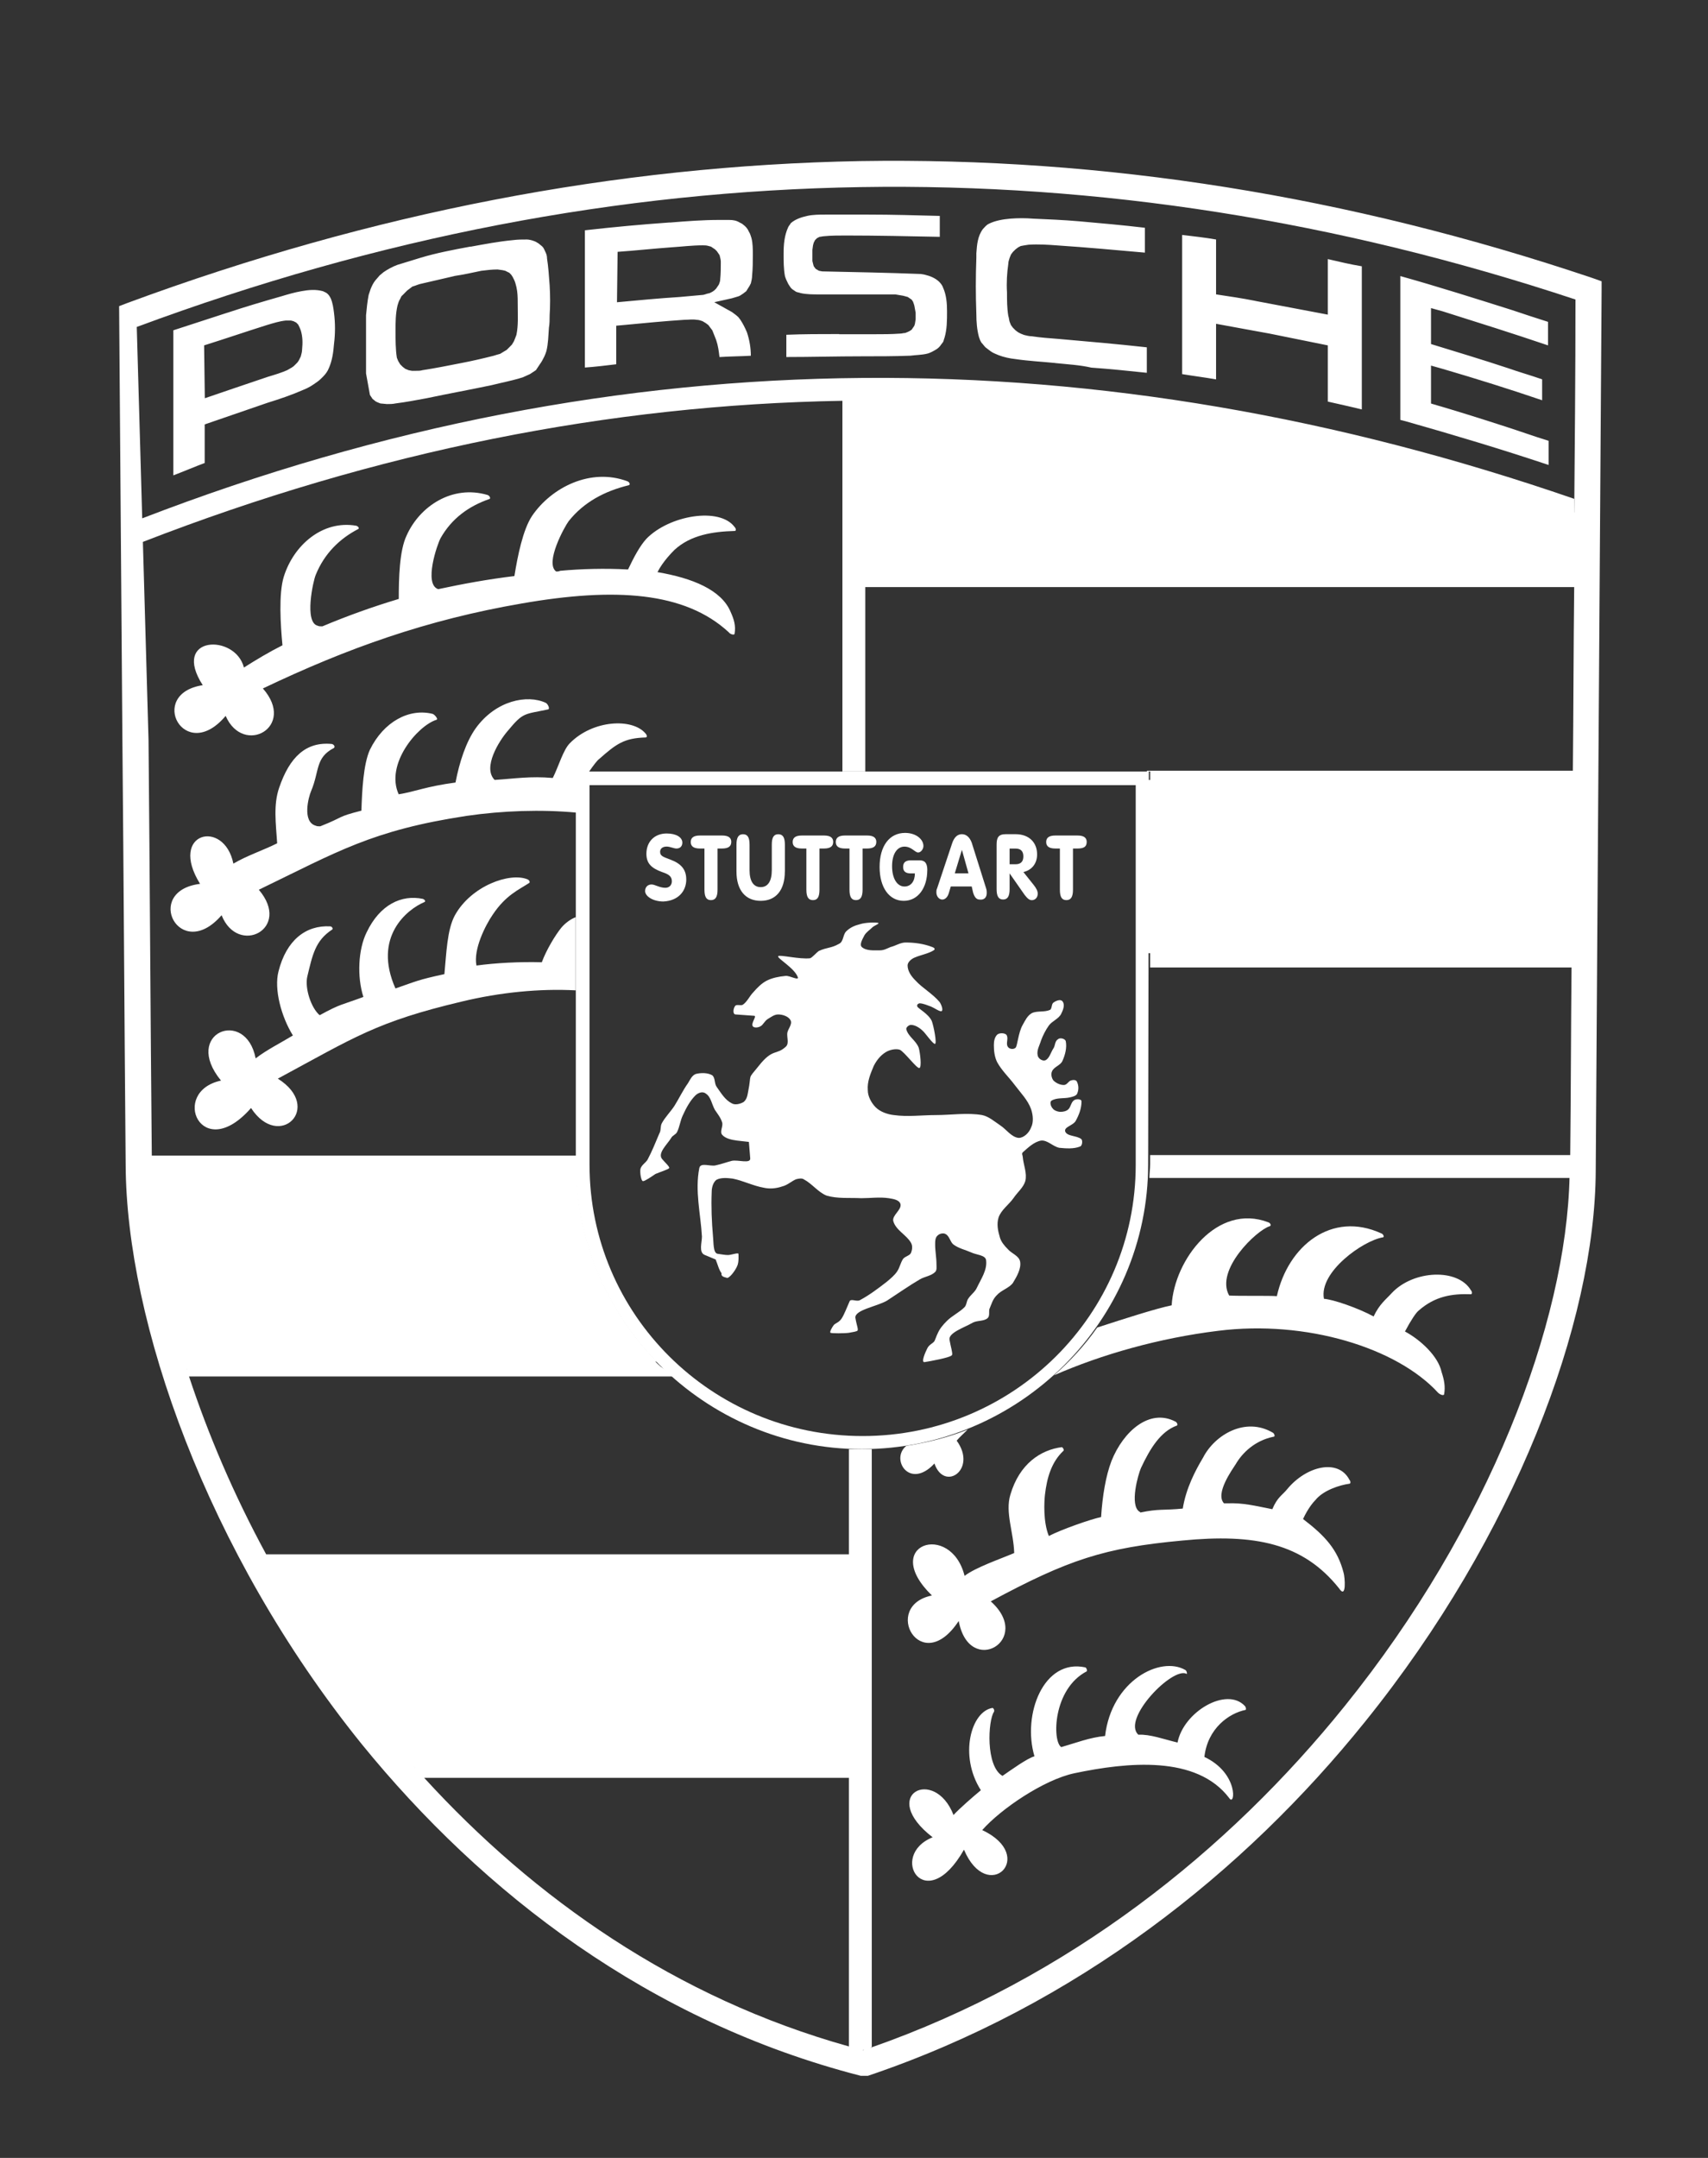 <?xml version="1.0" encoding="UTF-8"?>
<svg id="Calque_1" data-name="Calque 1" xmlns="http://www.w3.org/2000/svg" xmlns:xlink="http://www.w3.org/1999/xlink" viewBox="0 0 386.26 487.9">
  <rect x="0" y="0" width="386.26" height="487.9" fill="#333333" stroke="none"/>
  <defs>
    <style>
      .cls-1 {
        fill: none;
      }

      .cls-2 {
        clip-path: url(#clippath-3);
      }

      .cls-3 {
        clip-path: url(#clippath-2);
      }

      .cls-4 {
        fill: #fff;
      }
    </style>
    <clipPath id="clippath-2">
      <rect class="cls-1" x="-514.47" y="36.36" width="2510.68" height="435.14"/>
    </clipPath>
    <clipPath id="clippath-3">
      <rect class="cls-1" x="-514.47" y="36.36" width="2510.68" height="435.14"/>
    </clipPath>
  </defs>
  <g class="cls-3">
    <path class="cls-4" d="M218.13,356.31c2.51-1.93,8.13-3.84,11.23-5.17-.14-4.73-2.07-9.16-.88-13.15,2.07-7.09,6.94-10.19,11.66-10.79.3.14.59.74.3.88-2.66,2.52-3.69,6.06-4.13,9.91-.16,1.47-.44,6.06.88,9.3,2.82-1.47,9.61-3.84,11.82-4.28.3-4.73,1.05-9.31,2.36-12.71,2.66-6.65,8.58-11.96,14.48-8.86.3.14.59.74.3.88-3.69,1.33-6.06,5.18-8.13,9.61-.59,1.33-2.66,8.42-.3,9.89,0,0,.16,0,.16.16,4.28-.89,5.03-.45,9.6-.89.74-4.59,2.82-8.56,4.59-11.52,2.66-5.18,9.6-9.31,15.81-5.62.28.16.58.89.14.89-4.29.88-7.09,3.69-8.56,6.2-.75,1.19-4.73,6.65-2.66,8.86h.74c3.69-.14,6.36.59,10.19,1.33,1.19-2.8,2.22-3.1,3.4-4.57,4.29-5.18,11.52-6.95,14.04-2.07.3.3.3.88,0,.88-2.22.3-5.92,1.49-7.69,3.69-.44.45-1.63,1.77-2.8,4.29,5.03,3.84,7.83,6.94,9.16,12.12.3.88.74,6.2-1.03,3.54-8.13-10.19-19.07-12.4-35.46-10.79-17.58,1.63-25.71,4.29-43.29,13.75,9.74,8.72-4.88,17.28-7.25,4.43-8.56,13.01-17.58-3.4-6.06-5.76-11.82-11.52,4.29-16.85,7.39-4.43"/>
    <path class="cls-4" d="M218.86,323.21c-.88.89-1.77,1.63-2.51,2.52,4.73,6.5-2.8,11.66-5.03,5.17-5.62,6.06-10.05-1.03-6.36-3.99,4.73-.74,9.46-1.91,13.89-3.69M248.12,300.16c6.36-2.07,13.29-4.29,16.85-5.03.59-10.35,10.35-23.2,21.87-18.76.44.14.74.74.3.88-2.96.89-12.41,9.89-9.17,15.67,2.36.14,8.88,0,10.79.14,2.52-11.38,12.41-19.35,23.64-14.18.45.14.75.89.3.89-4.43.74-14.48,7.83-13.29,13.89,2.07.14,7.69,2.07,11.23,3.99,1.33-2.82,2.8-3.85,4.13-5.32,4.88-5.18,14.93-5.62,17.88-.59.3.3.3.89,0,.89-4.28-.16-8.13.44-11.82,3.69-.58.44-1.77,2.21-3.1,4.73,3.55,1.91,7.53,5.61,8.28,9.16.58,1.77.88,3.24.58,5.03-.14.44-1.03,0-1.33-.3-9.3-10.19-29.84-16.55-49.79-14.04-13.29,1.63-26.3,5.32-37.09,10.05,3.69-3.26,6.95-6.79,9.75-10.79"/>
    <path class="cls-4" d="M215.62,410.39c1.33-1.47,4.59-4.29,6.2-5.62-5.01-7.83-2.21-17.88,2.66-18.61.3.16.45.59.3.89-1.33,1.93-1.93,12.26,1.93,14.48,1.93-1.33,5.61-3.99,7.23-4.43-2.8-9.46,2.07-22.17,11.52-20.1.3.16.45.74.3.89-7.67,3.99-7.83,15.81-5.76,17.13,3.1-.88,6.5-2.21,9.91-2.51,1.47-12.56,12.56-18.18,18.16-14.92.3.14.45.88.3.88-3.1-1.77-14.78,10.21-10.93,13.75,2.66-.14,5.76,1.03,8.86,1.77,1.33-6.94,11.08-12.7,15.22-8.27.3.3.3.89.16.89-3.69.74-8.58,4.13-9.31,10.63,7.83,3.69,6.95,11.38,5.62,9.31-7.39-9.75-23.06-8.13-35.02-5.62-6.95,1.47-16.69,8.13-20.84,12.85,12.56,5.92,1.19,16.99-4.13,4.43-8.72,15.37-17.28,1.33-7.09-2.8-12.41-9.61.44-16.11,4.73-5.03"/>
    <path class="cls-4" d="M89.14,398.72c-12.41-14.33-22.9-29.84-31.33-45.51h135.94v45.51h-104.61Z"/>
  </g>
  <rect class="cls-4" x="259.2" y="176.35" width="99.88" height="39.16"/>
  <polygon class="cls-4" points="359.09 116.95 329.53 106.46 295.1 99.51 256.4 91.09 220.49 88.28 193.15 88.28 193.15 129.5 358.95 129.5 359.09 116.95"/>
  <g class="cls-2">
    <path class="cls-4" d="M341.95,70.11c2.65.89,5.31,1.77,8.13,2.66v5.32c-7.84-2.66-15.81-5.17-23.8-7.69l-2.66-.74v8.13c5.76,1.77,11.68,3.55,17.44,5.46,2.51.89,5.17,1.63,7.69,2.52v4.73c-7.39-2.52-14.93-4.88-22.47-7.09l-2.66-.75v8.58c5.62,1.63,11.24,3.4,16.7,5.17,3.24,1.03,6.5,2.22,9.89,3.26v5.46c-10.63-3.55-21.42-6.79-32.36-9.89l-1.17-.3v-32.52c8.42,2.36,16.85,5.03,25.27,7.69M283.89,68.04c5.46,1.03,10.93,2.07,16.39,3.1v-12.56c2.52.59,5.03,1.19,7.69,1.63v32.36c-2.52-.59-5.03-1.19-7.69-1.77v-12.71c-4.43-.89-8.72-1.77-13.15-2.66-3.99-.74-8.13-1.47-12.12-2.22v12.57c-2.51-.45-5.03-.75-7.67-1.19v-31.47c2.51.3,5.17.59,7.67,1.03v12.41c2.96.44,5.92.88,8.88,1.47M238.67,82.08c-2.96-.3-6.06-.45-9.02-.89-1.33-.14-2.66-.44-3.84-.89-.59-.28-1.19-.44-1.78-.88-.44-.3-.74-.59-1.17-.89-.3-.3-.59-.74-.89-1.03-.3-.44-.44-.88-.59-1.33-.44-1.63-.58-3.4-.58-5.17-.16-4.29-.16-8.42,0-12.71v-1.03c.14-1.93.28-3.84,1.47-5.46.44-.44.74-.89,1.33-1.19,1.47-.74,3.26-1.03,4.87-1.17,1.78-.14,3.4-.14,5.18,0,3.4.14,6.94.3,10.33.59,5.03.44,9.91.88,14.93,1.47v5.62c-6.65-.59-13.15-1.19-19.8-1.63-2.07-.16-4.29-.3-6.5-.16l-1.03.16-.75.14-.58.3-.59.45-.59.58-.44.59-.3.74c-.14.45-.3.89-.3,1.33-.3,2.07-.44,4.29-.3,6.5,0,1.78,0,3.55.3,5.32.16.44.16.89.3,1.33l.3.74.44.59.59.59.59.44.58.3.75.3c.58.14,1.17.3,1.77.3,1.93.3,3.99.44,5.9.59,6.65.58,13.45,1.17,20.1,1.91v5.76c-4.13-.44-8.42-.88-12.56-1.17-2.52-.59-5.32-.74-8.13-1.03M189.77,75.57h8.13c1.77,0,3.69,0,5.61-.14.45,0,.75-.14,1.19-.14.44-.16.74-.3,1.03-.45l.44-.3.3-.44.3-.44.14-.45.16-1.03v-1.47l-.3-1.63-.14-.44-.16-.44-.3-.45-.44-.3-.44-.3-1.03-.28-1.78-.3h-17.13c-1.49,0-2.96,0-4.29-.3-.44-.16-.74-.16-1.03-.3l-.45-.3-.44-.3-.3-.3-.3-.44-.28-.44c-.3-.59-.59-1.19-.75-1.78-.3-1.61-.3-3.4-.3-5.01,0-2.08.16-4.15,1.05-6.06.14-.3.44-.59.58-.89,1.03-.89,2.36-1.33,3.69-1.63s2.82-.3,4.15-.3h9.74c5.32,0,10.79.16,16.11.3v4.73c-7.09-.14-14.18-.3-21.28-.3-1.63,0-3.26,0-4.87.16-.3,0-.75.14-1.03.14l-.59.3-.44.44-.3.59-.16.59-.14,1.03v2.51l.14.59.16.59.44.59.74.44.74.14c7.39.16,14.93.3,22.31.59l.89.16c1.19.28,2.36.74,3.26,1.61.44.45.74.89.88,1.33.74,1.63.89,3.55.89,5.32,0,2.07,0,4.13-.59,6.06-.14.3-.14.59-.3.89l-.44.58c-.3.45-.59.75-1.03,1.05-.74.44-1.47.88-2.22,1.03-1.17.28-2.51.28-3.69.44-3.69.14-7.23.14-10.93.14-5.76,0-11.52.16-17.14.16v-5.03c3.85-.16,7.69-.16,11.52-.16h.45ZM139.53,68.34c4.73-.44,9.46-.89,14.18-1.19,1.63-.14,3.26-.28,4.87-.44.45,0,.89-.14,1.33-.3l.59-.14.59-.3.44-.3.44-.44.3-.45.3-.44c.16-.44.3-.74.3-1.17.14-1.33.14-2.66.14-3.99,0-.44-.14-.89-.28-1.49l-.3-.44-.3-.44-.44-.44-.45-.3-.44-.3-.59-.16c-.44-.14-.88-.14-1.33-.14-2.36,0-4.73.3-6.94.44-4.15.3-8.13.74-12.27,1.03l-.14,11.38ZM151.49,50.32c3.69-.3,7.39-.59,11.08-.59h2.36c.89,0,1.63.14,2.36.59.3.14.59.28.74.44.59.44,1.03.89,1.33,1.63.3.44.45,1.03.59,1.47.3,1.19.3,2.52.3,3.69,0,1.63,0,3.1-.16,4.73,0,.59-.14,1.19-.28,1.77l-.3.59c-.3.44-.45.74-.74,1.19l-.75.58c-.3.16-.58.45-1.03.59-.44.14-1.03.3-1.47.44l-3.99.89,3.99,2.22c.59.44,1.03.74,1.47,1.17l.45.59c.58.88,1.03,1.77,1.47,2.8.59,1.77.89,3.55.89,5.32-2.36.14-4.73.14-7.09.3-.16-1.33-.3-2.52-.75-3.85l-.58-1.47-.3-.74-.45-.59-.44-.59-.59-.44-.74-.44c-.44-.16-.88-.3-1.33-.3-.88-.16-1.91,0-2.8,0-4.59.3-9.02.74-13.59,1.17l-1.78.16v8.72c-2.36.28-4.73.58-7.09.74v-31.03c6.51-.74,12.87-1.33,19.21-1.77M102.74,62.42l-7.69,1.78c-.59.14-1.17.44-1.77.58l-.59.45-.59.44-.44.44-.44.45-.45.44-.28.59c-.3.44-.45,1.03-.59,1.47-.45,1.93-.45,3.85-.45,5.76,0,2.07,0,4.15.3,6.06l.3.74.45.75.58.58.59.45.74.3.74.14h.89c.59,0,1.03,0,1.47-.14,2.96-.45,5.92-1.05,8.88-1.63,2.36-.45,4.87-1.03,7.23-1.63.44-.16,1.03-.3,1.49-.44l.74-.45.74-.44.59-.59.58-.59.45-.74.3-.74.28-.74c.45-2.22.3-4.29.3-6.5,0-1.19,0-2.36-.14-3.4l-.16-.89c-.14-.59-.28-1.19-.58-1.77l-.3-.59-.3-.44-.44-.45-.3-.14-.59-.3-.59-.14-1.17-.16c-1.33,0-2.52.16-3.69.3-2.07.44-4.13.89-6.06,1.17M106.43,55.78c3.24-.59,6.36-1.19,9.6-1.49,1.03-.14,2.07-.14,3.1-.14.45,0,1.05.14,1.49.3.44.14.74.3,1.17.59.3.28.59.44.89.74.3.3.44.74.59,1.03.3.59.44,1.03.44,1.63.3,1.91.44,3.98.59,6.06.14,2.36.14,4.57,0,6.79,0,.88,0,1.91-.16,2.8-.14,1.77-.14,3.55-.58,5.32-.16.44-.3.88-.45,1.17-.3.59-.58,1.19-1.03,1.78l-.88,1.33-1.33.88c-.59.3-1.03.44-1.63.74-2.36.75-4.73,1.19-7.09,1.78-4.88,1.03-9.75,1.91-14.62,2.94-2.38.45-4.73.89-7.11,1.19-.58.14-1.32.14-1.91.14l-1.49-.14c-.44-.16-.74-.3-1.03-.44l-.74-.59-.59-.89-.88-4.87v-13.15c.14-1.49.3-3.1.59-4.59l.44-1.33c.3-.74.59-1.33,1.03-1.91l1.03-1.19.89-.74c.88-.59,1.91-1.19,3.1-1.63l5.32-1.63c3.4-1.03,7.23-1.77,11.23-2.51M46.3,90.05c4.73-1.61,9.46-3.24,14.33-4.87,1.49-.44,2.96-.89,4.29-1.47l1.03-.59.44-.3.45-.44.44-.45.3-.44.44-.89c.14-.58.3-1.03.3-1.61.14-1.49.14-2.82-.3-4.29l-.3-.74-.3-.59-.44-.44-.59-.3-.59-.16h-1.17c-1.47.16-2.8.59-4.29,1.03-4.73,1.49-9.46,3.11-14.18,4.59l.16,11.96ZM51.46,70.7c3.99-1.33,7.98-2.51,12.12-3.69,1.47-.44,2.96-.89,4.57-1.17,1.63-.3,3.26-.45,4.88,0l.59.28c.58.3.88.75,1.17,1.33.44,1.03.59,2.07.74,3.26.3,2.36.3,4.73,0,7.09-.14,1.93-.44,3.84-1.17,5.46-.3.74-.74,1.33-1.33,1.93-.44.44-.89.89-1.33,1.17-1.03.75-1.93,1.33-3.1,1.78-2.66,1.17-5.32,2.07-8.13,2.94-4.73,1.63-9.46,3.26-14.18,4.88v8.72c-2.36.88-4.73,1.91-7.09,2.8v-32.8c4.13-1.33,8.13-2.66,12.26-3.99"/>
    <path class="cls-4" d="M38.76,307.85c-4.73-15.81-7.23-30.59-7.39-43.29h98.99c.3,16.69,7.25,32.06,18.18,43.29H38.76Z"/>
    <path class="cls-4" d="M196.57,463q.14,0,0,0,.14,0,0,0M193.31,463.14c-.44-.14-.74-.14-1.19-.3.45,0,.89.16,1.19.3M195.38,463.44q-.14,0-.3.14.16,0,.3-.14M355.83,131.88v.88-.88ZM355.83,130.25v1.17-1.17ZM195.67,127.73h160.16v2.52-11.98c-53.34-18.61-106.68-27.92-160.16-27.63v37.09ZM354.8,261.6h0s0-.16,0,0v-.16.16ZM354.8,263.81h0v-.14.14ZM354.8,264.26h0v-.16.16ZM354.8,264.7s0,.16,0,0c0,.16,0,0,0,0M354.8,264.56v.14-.14ZM354.8,264.26v.14-.14ZM354.8,263.37v.16-.16ZM354.8,263.07v.3-.3ZM354.8,262.34v.16-.16ZM41.86,308.29c-.14-.3-.14-.59-.3-.88.16.28.3.58.3.88M42.45,310.21c-.14-.3-.14-.59-.3-.74.16.3.3.44.3.74M60.63,352.47q0-.14,0,0,0-.14,0,0M61.5,353.94c-.14-.14-.14-.28-.28-.44.14.16.14.3.28.44M61.66,354.24s0-.14-.16-.14c.16,0,.16.14.16.14M60.17,351.43h131.81v-23.78h5.17v135.19c-.14,0-.3.16-.3.16,44.92-15.67,80.97-44.63,107.27-77.28,32.66-40.49,50.1-86.59,50.83-119.69v.3h-95.01c0-1.03.16-2.07.16-3.1v-2.07h95c.16-14.18.16-28.37.3-42.41h-95.3v-5.03h95.3c.16-11.52.16-22.9.3-34.27h-95.59v-5.03h-.74v-.16h96.33c.14-13.89.14-27.63.3-41.52h-160.32v41.67h-5.17v-83.79c-52.6.89-105.36,11.38-158.25,31.92l-.16-5.32c54.37-20.98,108.75-31.33,162.98-31.77,53.78-.44,107.41,8.86,160.91,27.33v5.32c.14-16.85.3-33.69.3-50.38-53.93-17.88-107.87-26.3-161.65-25.42-54.67.89-109.2,11.38-163.71,31.62l2.66,93.39c.3,31.31.44,62.64.74,94.11v-.14h96.19v2.07c0,1.03,0,2.07.14,3.1H34.17c.3,11.82,2.82,25.57,7.09,40.05,0-.14-.14-.3-.14-.44h105.5c.88,1.03,1.77,2.07,2.8,2.94l3.26,2.22H42.75c4.29,13.01,10.05,26.6,17.43,40.19M93.86,399.75q-.14-.14-.14-.3c0,.16.14.3.14.3M95.65,401.67c-.3-.3-.59-.59-.75-.89.16.3.45.59.75.89M191.98,401.97h-96.05c24.83,27.18,56.89,49.79,96.05,60.73v-60.73ZM91.36,396.95h100.46v-40.34H62.99c-.45-.74-.89-1.47-1.19-2.21,6.95,12.41,15.08,24.67,24.39,36.34,1.77,2.08,3.4,4.15,5.17,6.21M26.94,69.22l1.93-.74c55.25-20.4,110.37-31.03,165.62-32.06,55.26-.89,110.37,7.83,165.64,26.44l2.07.74v2.07c-.44,66.35-.88,132.7-1.33,199.03-.14,34.29-18.18,82.44-52.15,124.56-27.33,33.99-65.16,64.13-112.44,80.08h-1.63c-47.73-12.26-85.4-41.22-112.89-75.05-35.16-43.59-53.18-95.59-53.34-130.91-.28-32.06-.44-64.13-.74-96.03l-.74-98.11Z"/>
    <path class="cls-4" d="M55.16,150.93c2.8-1.77,5.76-3.55,8.72-5.03-.44-4.57-.89-11.66.3-15.51,2.21-7.09,8.72-12.85,16.39-11.52.45.14.74.59.45.74-4.29,2.22-7.69,5.62-9.61,10.35-.59,1.33-2.66,10.79.44,11.52.3.14.59.14,1.05.14,5.61-2.36,11.37-4.43,17.28-6.2,0-4.59.14-10.93,1.77-14.33,2.96-6.65,10.35-11.54,18.32-9.17.45.16.74.75.45.89-4.73,1.63-8.58,4.43-11.08,8.86-.74,1.33-3.85,10.35-.59,11.52h.14c5.48-1.17,11.08-2.21,17.14-2.94.74-4.59,1.93-10.49,3.99-13.6,4.43-6.5,13.29-10.93,21.57-7.83.44.16.74.74.3.89-5.46,1.33-10.19,3.84-13.59,8.13-.89,1.17-5.48,9.46-2.82,11.38.3,0,.59,0,.89-.16,4.73-.44,10.19-.59,15.36-.3,1.33-2.8,2.66-5.31,4.15-6.94,5.17-5.32,16.55-7.25,19.95-2.66.3.3.44.89,0,.89-4.88.14-9.91.88-13.6,4.28-.58.59-2.65,2.66-3.84,5.03,7.83,1.33,14.48,3.99,16.55,9.02.74,1.63,1.19,3.1.89,4.87,0,.45-1.03.16-1.33-.3-9.91-9.16-25.71-10.19-46.84-6.5-21.42,3.69-39.3,10.05-58.51,19.21,7.67,8.72-4.43,15.37-8.42,6.2-9.31,11.08-17.88-5.01-5.18-6.94-7.23-11.23,7.39-11.68,9.31-3.99"/>
    <path class="cls-4" d="M57.82,239.29c2.51-1.93,5.76-3.55,8.42-5.17-2.66-4.29-4.29-10.49-3.26-14.48,1.78-7.09,6.21-10.49,11.68-10.19.44,0,.74.58.44.74-3.84,2.51-4.43,5.76-5.61,10.63-.59,2.66.88,7.09,2.8,8.72,4.87-2.66,4.73-2.21,9.89-4.13-1.47-4.59-1.17-10.79.74-14.62,2.96-6.21,7.84-8.58,12.71-7.55.44.16.74.59.3.74-3.84,1.63-11.68,7.84-6.5,19.51,4.73-1.63,5.03-1.93,11.07-3.24.45-4.59.59-10.05,2.38-13.31,3.68-6.65,12.4-9.75,16.39-8.13.44.16.74.74.3.89-2.22,1.47-5.17,2.66-8.13,7.09-1.63,2.36-4.43,7.83-3.69,11.52,4.29-.59,9.89-.89,14.78-.74,1.03-2.82,3.1-6.21,4.43-7.84.88-1.03,2.07-1.91,3.24-2.36v16.55c-8.13-.44-17.13.45-25.71,2.52-19.35,4.57-24.38,8.13-41.66,17.44,10.35,6.5.3,16.39-6.06,6.64-11.23,12.85-18.47-3.69-6.79-6.2-8.86-10.79,5.61-16.55,7.83-5.03"/>
    <path class="cls-4" d="M52.79,195.26c2.96-1.77,6.95-3.1,9.89-4.59-.3-4.57-.88-8.71.45-12.56,2.36-6.94,6.06-10.49,11.96-9.89.44.14.74.59.44.89-4.28,2.21-3.24,5.17-5.17,9.74-.59,1.33-2.07,6.95,1.03,7.84.3.14.59.14,1.03.14,5.62-2.22,3.55-2.07,9.31-3.54.14-4.44.44-10.5,1.91-13.75,3.11-6.36,8.88-9.46,14.2-8.13.44.14,1.32,1.17.88,1.33-4.29,1.33-11.66,10.04-8.56,16.85,3.69-.59,6.2-1.78,12.85-2.66.88-4.59,2.36-9.16,4.57-12.27,4.59-6.34,11.68-7.67,15.81-5.76.45.16,1.03,1.33.59,1.49-5.46,1.17-5.62.58-9.16,4.87-1.93,2.22-5.76,8.28-2.96,11.08,4.73-.3,7.98-.89,13.15-.44,1.33-2.66,2.36-6.36,3.84-7.84,5.18-5.31,14.18-5.76,17.14-2.21.3.3.45.89,0,.89-4.87.14-6.64,1.47-10.49,4.87-.44.3-1.33,1.47-2.36,2.96h-2.8v9.16c-7.98-.74-16.7-.44-24.83.74-21.42,3.26-29.25,8.13-46.98,16.7,7.53,8.86-4.73,15.06-8.42,5.76-9.46,10.93-17.88-5.48-4.87-7.09-7.25-11.68,5.46-14.78,7.53-4.59"/>
    <path class="cls-4" d="M259.8,174.43h-129.58v88.8c0,35.3,29.1,64.42,64.72,64.42s64.71-29.12,64.71-64.42l.16-88.8ZM256.84,177.53v85.84c0,33.85-27.63,61.32-61.76,61.32s-61.76-27.48-61.76-61.32v-85.84h123.52Z"/>
    <path class="cls-4" d="M164.34,288.94c.59.14,1.93-1.63,2.36-2.66.45-.89.3-2.66.3-2.8-.14-.3-1.63.28-2.36.28s-1.33-.14-2.36-.28c-1.03-.16-.88-2.52-1.03-3.85-.3-3.4-.44-6.79-.3-10.19,0-.89.3-2.07,1.03-2.66,1.03-.59,2.52-.44,3.69-.3,2.36.45,4.59,1.63,7.09,2.07,1.33.3,2.82.16,4.13-.3,1.19-.28,2.08-1.17,3.11-1.61.58-.16,1.33-.3,1.77,0,1.93,1.03,3.26,2.94,5.17,3.69,2.52.74,5.18.44,7.83.58,2.08,0,4.15-.3,6.21,0,.88.16,2.36.3,2.66,1.33.3,1.33-1.93,2.52-1.63,3.85.59,2.07,2.96,3.1,3.99,4.87.44.74.3,1.63,0,2.36-.3.59-1.33.74-1.78,1.33-.58.89-.74,1.93-1.32,2.8-.59.89-1.49,1.63-2.36,2.36-1.93,1.49-3.85,2.96-6.06,4.15-.75.44-2.08-.45-2.36.3-.59,1.32-1.19,2.94-1.78,3.84-.58.89-1.33,1.03-1.77,1.47-.44.59-1.03,1.63-.74,1.78.3.14,3.1.14,4.13,0,1.03-.16,1.63-.3,1.93-.45.3-.3-.16-1.17-.45-2.96-.14-1.77,4.74-2.51,7.11-3.84,2.51-1.63,5.01-3.4,7.53-4.87,1.03-.59,2.51-.75,3.4-1.63.44-.44.3-1.19.3-1.77,0-1.49-.3-2.96-.3-4.44,0-.74,0-1.61.59-2.07.44-.44,1.33-.58,1.77-.3.89.45,1.03,1.78,1.77,2.36,1.19.89,2.66,1.19,3.99,1.78,1.17.58,3.26.58,3.4,1.77.3,2.22-1.17,4.29-2.07,6.2-.44,1.03-1.47,1.63-2.07,2.66-.3.59-.3,1.33-.74,1.77-1.19,1.19-2.82,1.93-3.99,3.11-.89.88-1.63,1.77-2.07,2.8-.3.59-.45,1.17-.75,1.77-.44.59-1.17.74-1.61,1.63-.45.89-1.49,3.26-.59,3.1.89-.14,6.06-1.03,6.2-1.63.16-.44-.3-1.77-.58-3.4-.3-1.61,3.4-2.8,5.17-3.84,1.03-.59,2.51-.3,3.4-1.03.59-.44.3-1.47.44-2.07.45-1.03.74-2.22,1.63-3.1,1.03-1.19,2.8-1.63,3.69-2.82.89-1.47,1.93-3.24,1.63-4.87-.3-1.33-1.93-1.77-2.8-2.8-.75-.75-1.49-1.63-1.78-2.66-.44-1.49-.74-2.96-.3-4.44.59-1.77,2.36-2.94,3.4-4.43.89-1.33,2.22-2.36,2.66-3.84.45-1.77-.44-3.69-.58-5.46,0-.3-.3-.74,0-1.03,1.17-1.03,2.51-2.36,4.13-2.66,1.47-.16,2.66,1.33,4.13,1.63,1.47.14,3.26.3,4.73-.3.44-.16.59-1.19.3-1.63-1.03-.89-3.26-.59-3.69-1.77-.3-1.03,1.77-1.33,2.36-2.36.74-1.33,1.33-2.82,1.33-4.43,0-.59-1.19-.59-1.63-.3-.74.44-.74,1.47-1.33,2.07-.44.44-1.17.59-1.77.59s-1.47-.3-1.77-.75c-.45-.44-.74-1.47-.3-1.77,1.17-.74,2.8-.44,4.13-.74.59-.14,1.33-.3,1.63-.74.44-.89.44-1.93,0-2.82-.16-.44-.89-.44-1.33-.28-.59.14-.89,1.03-1.63,1.03-.88,0-1.77-.45-2.36-1.03-.44-.59-.59-1.49-.3-2.08.45-1.03,1.93-1.32,2.36-2.36.59-1.33,1.03-2.94.74-4.43-.14-.58-1.32-.88-1.77-.44-.74.44-.59,1.47-1.03,2.07-.59.89-.88,2.22-1.77,2.66-.59.3-1.63-.3-1.77-1.03-.3-1.19.44-2.36.74-3.4.44-1.19,1.03-2.36,1.77-3.4.74-1.03,2.22-1.49,2.8-2.66.45-.89.89-2.07.3-2.8-.44-.59-1.47-.16-2.07.28-.44.3-.3,1.33-.74,1.63-1.33.59-2.96.16-4.13.74-1.03.59-1.49,1.63-2.07,2.66-1.03,1.78-1.19,4.88-1.63,5.18-.45.44-1.49.3-1.77-.3-.45-.74.28-1.93-.3-2.66-.45-.44-1.63-.44-2.08,0-.58.59-.74,1.47-.74,2.36,0,1.33.16,2.66.74,3.84,1.05,1.93,2.66,3.4,3.99,5.18,1.33,1.77,2.96,3.4,3.69,5.46.45,1.33.59,2.96,0,4.13-.44,1.19-1.63,2.36-2.8,2.36-1.63-.14-2.8-1.93-4.13-2.8-1.33-.89-2.66-2.07-4.15-2.36-3.4-.59-6.94,0-10.49,0-3.1,0-6.34.44-9.46,0-1.47-.16-3.1-.74-4.13-1.77-1.03-1.05-1.77-2.52-1.77-3.85-.16-1.93.59-3.69,1.33-5.46.59-1.19,1.47-2.36,2.66-3.1.88-.59,2.36-.89,3.24-.59,1.03.44,3.85,4.29,4.43,4.13.59-.14.16-3.54-.14-4.57-.59-1.63-2.36-2.52-2.8-4.15-.16-.44.58-1.03,1.03-1.03.88,0,1.91.59,2.66,1.33.44.3,2.36,3.11,2.8,2.96.44-.14-.3-3.99-.74-5.17-.74-1.63-3.1-2.82-3.26-3.26-.14-.3,0-.59.44-.74.89,0,1.78.44,2.66.74.74.3,1.93,1.19,2.36,1.03.45-.14,0-1.47-.44-2.07-1.63-1.93-3.84-3.1-5.46-4.87-.89-.89-1.77-2.08-1.77-3.4,0-.75.88-1.49,1.61-1.78,1.33-.58,3.11-.88,4.29-1.63.44-.28.14-.58-.3-.74-1.93-.74-3.99-1.03-6.06-1.03-1.17,0-2.21.74-3.4,1.03-.74.3-1.47.74-2.36.74-1.47,0-3.1.16-4.13-.74-.59-.58.14-1.77.59-2.66.44-.74,1.17-1.17,1.77-1.77.44-.44,1.77-.88,1.33-1.03-.44-.14-2.8-.14-4.13.3-1.19.3-2.22.74-3.11,1.63-.74.74-.58,2.36-1.61,2.8-1.78,1.03-2.66.74-4.59,1.63-.44.3-1.47,1.47-1.93,1.63-2.36.3-7.09-.89-7.23-.45-.3.45,3.69,2.66,4.43,4.73.3.89-1.93-.44-2.8-.28-1.49.14-2.96.44-4.15,1.03-1.17.58-2.21,1.61-3.1,2.65-.88.89-1.33,2.08-2.36,2.82-.44.3-1.47-.16-1.77.3-.44.58-.59,1.91.14,1.91l4.15.3c.74,0-.75,1.63-.3,2.36.3.45,1.33.3,1.77,0,.59-.3.89-1.17,1.63-1.63.74-.44,1.47-1.03,2.36-1.03,1.03,0,2.36.45,2.8,1.33.44.89-.59,1.93-.74,2.82-.14,1.03.44,2.36-.3,3.1-2.21,2.07-2.96.3-6.2,4.43-2.66,3.26-1.49,1.47-2.36,5.76-.16.89-.3,1.77-1.03,2.36-.75.44-1.93.74-2.66.3-1.49-.74-2.36-2.22-3.4-3.69-.59-.74-.3-2.07-1.03-2.66-1.03-.59-2.52-.59-3.69-.3-.89.3-1.33,1.33-1.78,2.07-1.17,1.63-2.07,3.55-3.1,5.18-.88,1.33-2.07,2.51-2.8,3.84-.44.74-.14,1.63-.59,2.36-.88,2.07-1.63,3.99-2.66,5.92-.44.74-1.33,1.17-1.61,2.07-.16.88.14,2.8.58,2.8s1.93-1.03,2.82-1.63c1.03-.44,2.94-1.03,3.1-1.33.14-.3-1.03-1.33-1.63-2.07-1.03-1.33,1.17-3.26,2.07-4.73.3-.59,1.03-.74,1.33-1.33.59-1.17.74-2.66,1.33-3.84.74-1.63,1.63-3.26,2.8-4.43.59-.59,1.63-1.03,2.36-.45,1.19.75,1.33,2.36,2.07,3.69.59.89,1.33,1.78,1.63,2.82.3.88-.59,2.07,0,2.8.74.89,2.22,1.17,3.4,1.33l2.66.3.3,3.69c.14,1.33-2.8.3-4.13.58-1.19.3-2.36.75-3.69,1.03-1.19.3-3.4-.74-3.69.59-1.03,5.18.3,10.35.59,15.51,0,1.33-.75,3.55.58,4.13l2.52,1.05c.44,1.03.74,2.36,1.33,3.1-.16.74.59.88,1.17,1.03M192.27,237.37c.59.59,1.93-.14,2.36-.74,1.03-1.63.89-3.69,1.03-5.76.16-2.22.16-4.15-.59-6.21-1.17-3.54-2.8-6.34-6.79-6.94-.44-.16-1.33.74-1.03,1.03,2.66,2.8,3.69,2.66,4.43,6.94.74,4.15.3,11.38.59,11.68"/>
    <path class="cls-4" d="M155.19,198.8c0-2.22-1.19-3.55-3.55-4.43-1.47-.59-2.36-.74-2.36-1.77,0-.75.59-1.19,1.49-1.19.74,0,1.61.44,2.21.44.89,0,1.33-.58,1.33-1.33,0-1.17-1.33-2.07-3.54-2.07-2.82,0-4.59,1.93-4.59,4.59,0,2.21,1.17,3.26,3.54,4.13,1.33.44,2.22.89,2.22,2.07,0,.89-.59,1.49-1.47,1.49-1.33,0-2.36-.75-3.11-.75-.88,0-1.47.59-1.47,1.49,0,1.17,1.77,2.36,4.13,2.36,3.26-.16,5.18-2.22,5.18-5.03M165.38,190.38c0-1.03-.74-1.47-2.07-1.47h-5.03c-1.33,0-2.07.44-2.07,1.47s.74,1.47,2.07,1.47h1.03v9.31c0,1.63.44,2.36,1.47,2.36s1.49-.74,1.49-2.36v-9.31h1.03c1.33,0,2.07-.44,2.07-1.47M177.5,197.04v-6.06c0-1.63-.45-2.36-1.49-2.36s-1.47.74-1.47,2.36v5.76c0,2.51-.89,3.84-2.51,3.84s-2.52-1.33-2.52-3.84v-5.76c0-1.63-.44-2.36-1.47-2.36s-1.49.74-1.49,2.36v6.06c0,4.28,2.08,6.64,5.48,6.64s5.46-2.36,5.46-6.64M188.43,190.38c0-1.03-.74-1.47-2.07-1.47h-5.03c-1.33,0-2.07.44-2.07,1.47s.74,1.47,2.07,1.47h1.03v9.31c0,1.63.45,2.36,1.49,2.36s1.47-.74,1.47-2.36v-9.31h1.03c1.33,0,2.07-.44,2.07-1.47M198.18,190.38c0-1.03-.74-1.47-2.07-1.47h-5.03c-1.33,0-2.07.44-2.07,1.47s.74,1.47,2.07,1.47h1.03v9.31c0,1.63.44,2.36,1.47,2.36s1.49-.74,1.49-2.36v-9.31h1.03c1.33,0,2.07-.44,2.07-1.47M209.71,196.74c0-1.63-.59-2.22-1.77-2.22h-1.93c-1.17,0-1.77.45-1.77,1.49s.59,1.47,1.77,1.47h.89c0,1.77-.89,2.96-2.36,2.96-1.63,0-2.8-1.77-2.8-4.59s1.17-4.43,2.8-4.43,2.36,1.33,3.1,1.33c.59,0,1.19-.74,1.19-1.47,0-1.49-1.63-2.96-4.15-2.96-3.54,0-5.76,2.96-5.76,7.69s2.22,7.67,5.46,7.67,5.32-2.94,5.32-6.94M223.15,201.9c0-.3,0-.59-.14-1.03l-3.26-10.35c-.44-1.17-1.19-1.91-2.22-1.91s-1.77.74-2.21,2.07l-3.4,10.19c-.16.3-.16.59-.16.89,0,.88.59,1.63,1.33,1.63.59,0,1.19-.45,1.49-1.49l.44-1.47h4.73l.3,1.33c.3,1.03.74,1.63,1.47,1.63,1.03.14,1.63-.45,1.63-1.49M219.02,197.47h-3.1l1.61-5.32,1.49,5.32ZM234.68,202.06c0-.59-.3-1.19-.88-1.93l-2.36-2.96c1.91-.44,3.1-1.93,3.1-3.99,0-2.66-1.78-4.57-4.88-4.57h-2.21c-1.63,0-2.07.74-2.07,2.36v10.05c0,1.61.44,2.36,1.47,2.36s1.47-.75,1.47-2.36v-3.55l3.4,4.87c.59.75,1.03,1.19,1.63,1.19.74,0,1.33-.59,1.33-1.47M231.43,193.64c0,1.17-.59,1.77-1.78,1.77h-1.33v-3.55h1.33c1.19,0,1.78.59,1.78,1.78M245.76,190.38c0-1.03-.74-1.47-2.07-1.47h-5.03c-1.33,0-2.07.44-2.07,1.47s.74,1.47,2.07,1.47h1.03v9.31c0,1.63.44,2.36,1.47,2.36s1.49-.74,1.49-2.36v-9.31h1.03c1.47,0,2.07-.44,2.07-1.47"/>
  </g>
</svg>